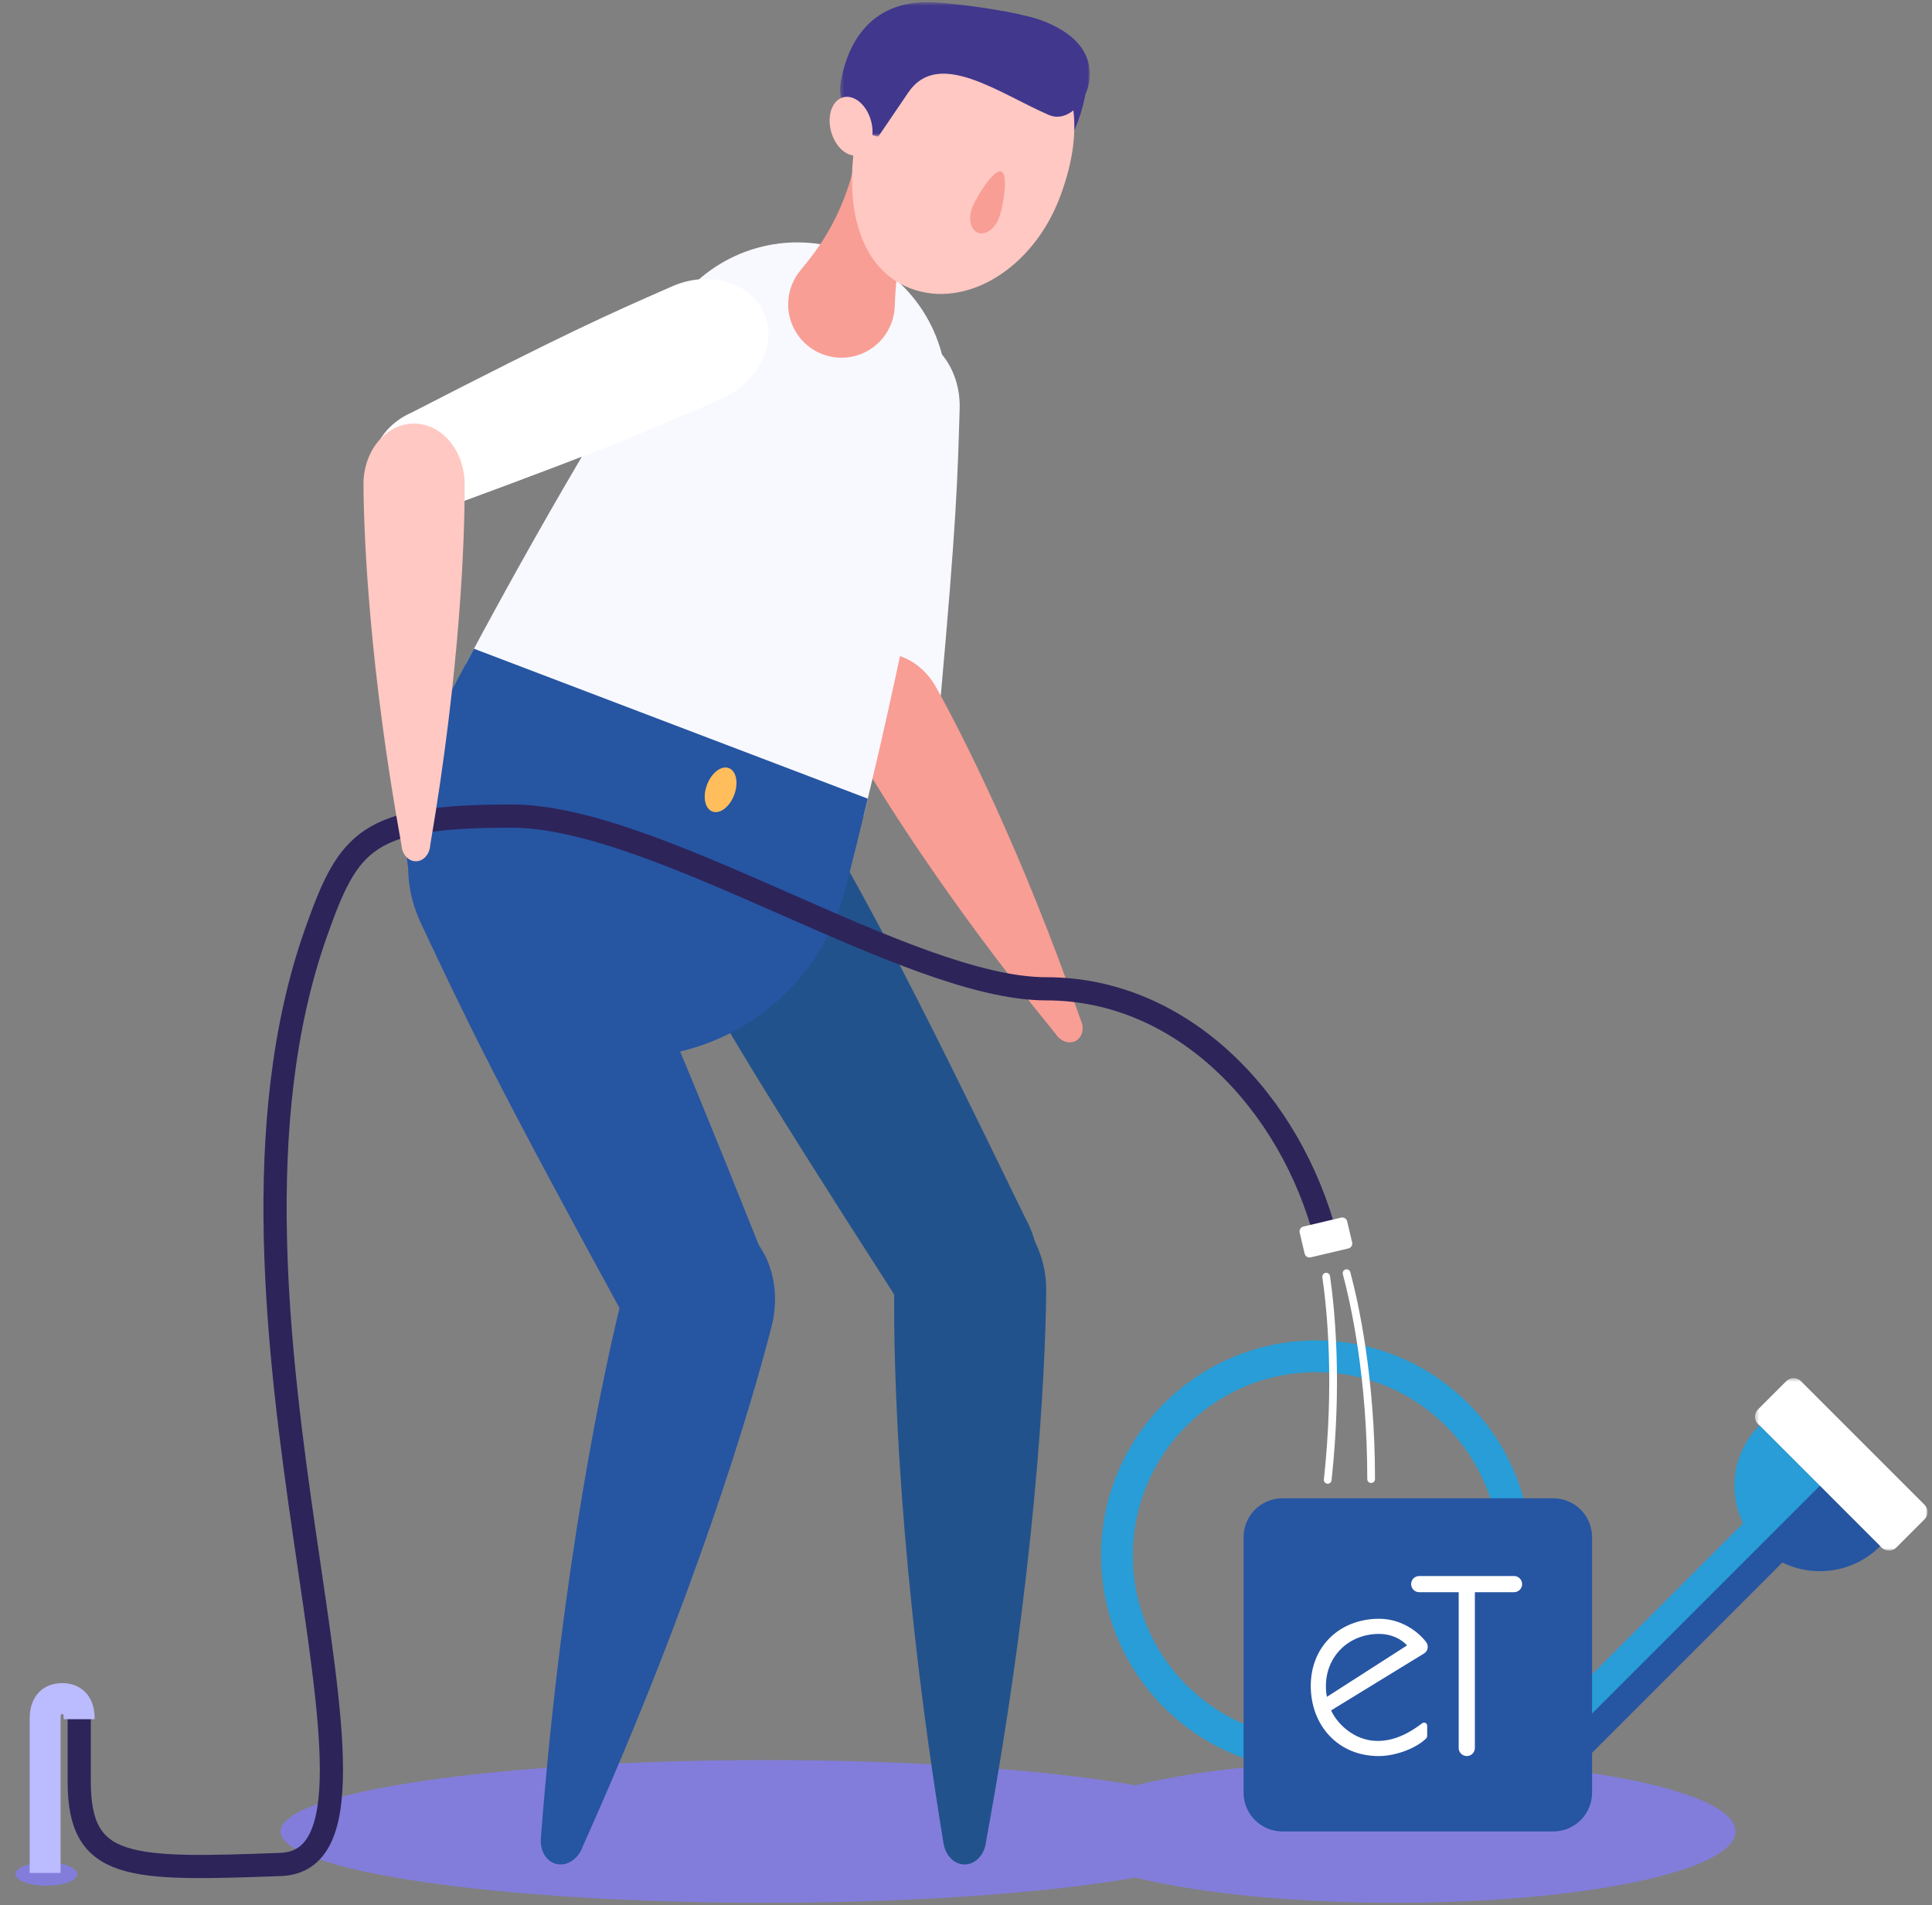 <?xml version="1.0" encoding="UTF-8"?>
<svg width="500px" height="493px" viewBox="0 0 500 493" version="1.1" xmlns="http://www.w3.org/2000/svg" xmlns:xlink="http://www.w3.org/1999/xlink">
    <rect x="0" y="0" width="500" height="493" fill="#808080" stroke="none"/>
    <!-- Generator: Sketch 61.1 (89650) - https://sketch.com -->
    <title>graphic/hose</title>
    <desc>Created with Sketch.</desc>
    <defs>
        <polygon id="path-1" points="0.447 0.567 65.079 0.567 65.079 35.346 0.447 35.346"></polygon>
        <polygon id="path-3" points="0.383 0.517 45.046 0.517 45.046 45.179 0.383 45.179"></polygon>
    </defs>
    <g id="graphic/hose" stroke="none" stroke-width="1" fill="none" fill-rule="evenodd">
        <g id="Group-63" transform="translate(4, 0)">
            <path d="M274.729,14.361 C279.905,16.331 276.46,32.254 270.341,40.172 C264.221,48.09 258.719,24.435 258.719,24.435 C258.719,24.435 267.942,9.21 274.729,14.361" id="Fill-1" fill="#41378D"></path>
            <path d="M68.617,473.964 C68.617,484.164 124.816,492.433 194.143,492.433 C263.468,492.433 319.669,484.164 319.669,473.964 C319.669,463.766 263.468,455.495 194.143,455.495 C124.816,455.495 68.617,463.766 68.617,473.964" id="Fill-3" fill="#827DDB"></path>
            <path d="M0,485 C0,486.657 3.582,488 8,488 C12.418,488 16,486.657 16,485 C16,483.343 12.418,482 8,482 C3.582,482 0,483.343 0,485" id="Fill-3" fill="#827DDB"></path>
            <path d="M269.006,473.964 C269.006,484.164 308.436,492.433 357.076,492.433 C405.714,492.433 445.144,484.164 445.144,473.964 C445.144,463.766 405.714,455.495 357.076,455.495 C308.436,455.495 269.006,463.766 269.006,473.964" id="Fill-5" fill="#827DDB"></path>
            <path d="M227.417,333.773 C227.2,355.138 228.698,406.8 240.109,476.628 C240.135,476.814 240.176,476.986 240.201,477.173 L240.21,477.173 C240.741,480.194 242.921,482.483 245.582,482.51 C248.474,482.541 250.888,479.906 251.205,476.485 L251.205,476.466 C264,407.022 266.545,355.502 266.762,334.17 C266.895,320.983 258.2,310.211 247.332,310.099 C236.465,309.991 227.551,320.584 227.417,333.773" id="Fill-7" fill="#22528C"></path>
            <path d="M167.371,236.698 C181.113,261.187 189.167,275.542 226.875,334.158 C233.327,345.658 246.243,350.681 255.722,345.363 C265.199,340.043 267.642,326.404 261.188,314.902 C230.804,252.178 222.75,237.823 209.007,213.334 C201.178,199.382 185.512,193.303 174.014,199.756 C162.515,206.208 159.541,222.746 167.371,236.698" id="Fill-9" fill="#22528C"></path>
            <path d="M213.237,179.788 C212.995,188.441 218.655,195.645 225.893,195.851 C233.114,196.073 239.189,189.225 239.432,180.555 L239.432,180.521 C243.515,134.964 243.83,124.149 244.36,105.704 C244.652,95.195 237.786,86.476 228.998,86.213 C220.228,85.953 212.869,94.266 212.579,104.759 L212.577,104.827 C212.047,123.237 211.749,134.071 213.237,179.788" id="Fill-11" fill="#F8F8FF"></path>
            <path d="M215.388,190.594 C222.217,202.803 239.921,231.698 269.232,267.609 L269.264,267.669 C270.52,269.545 272.766,270.286 274.447,269.351 C276.122,268.398 276.654,266.096 275.725,264.04 L275.693,263.978 C260.4,220.212 245.074,190.054 238.229,177.815 L238.214,177.784 C233.968,170.222 225.434,166.973 219.128,170.498 C212.831,174.039 211.144,183.032 215.388,190.594" id="Fill-13" fill="#F89E95"></path>
            <path d="M168.724,82.291 C168.752,82.266 168.763,82.235 168.77,82.218 C169.61,80.732 170.554,79.306 171.586,77.986 C171.591,77.969 171.598,77.953 171.598,77.953 C171.937,77.444 172.102,77.198 172.102,77.198 L172.162,77.238 C182.362,64.475 199.999,59.139 216.099,65.268 C232.182,71.391 241.813,87.09 240.961,103.411 C240.961,103.411 240.959,103.466 240.944,103.551 C240.831,105.805 240.506,108.051 239.959,110.304 C237.793,124.63 231.78,160.548 219.515,211.1 L116.509,171.885 C141.47,125.046 161.145,93.904 168.724,82.291" id="Fill-15" fill="#F8F8FF"></path>
            <path d="M200.886,73.862 C198.169,80.996 201.755,88.96 208.873,91.669 C215.992,94.38 223.951,90.809 226.667,83.676 C227.237,82.178 227.534,80.633 227.565,79.113 C227.568,79.06 227.57,79.006 227.571,78.951 C227.846,72.676 228.267,60.218 238.098,44.836 L238.083,44.83 C239.064,43.783 239.874,42.52 240.419,41.089 C242.68,35.149 239.702,28.509 233.779,26.254 C227.837,23.992 221.199,26.97 218.938,32.91 C218.391,34.345 218.14,35.817 218.193,37.258 C215.305,55.284 207.32,64.862 203.35,69.731 C203.318,69.774 203.282,69.815 203.25,69.856 C202.263,71.011 201.456,72.364 200.886,73.862" id="Fill-17" fill="#F89E95"></path>
            <path d="M157.553,333.563 C152.275,354.267 141.477,404.812 136.004,475.352 C135.984,475.541 135.984,475.717 135.963,475.904 L135.97,475.906 C135.772,478.968 137.347,481.708 139.925,482.365 C142.728,483.079 145.698,481.094 146.815,477.845 L146.82,477.828 C175.72,413.4 190.41,363.952 195.68,343.28 C198.938,330.501 193.044,317.976 182.512,315.289 C171.982,312.605 160.81,320.782 157.553,333.563" id="Fill-19" fill="#2655A2"></path>
            <path d="M104.929,238.921 C116.892,264.325 123.905,279.217 157.342,340.37 C162.96,352.301 175.484,358.23 185.319,353.601 C195.15,348.97 198.557,335.538 192.939,323.607 C167.097,258.877 160.086,243.987 148.124,218.58 C141.307,204.105 126.115,196.927 114.186,202.544 C102.257,208.162 98.113,224.446 104.929,238.921" id="Fill-21" fill="#2655A2"></path>
            <path d="M218.382,31.415 C223.265,10.957 231.873,-1.625 257.011,7.946 C275.478,14.976 277.262,32.746 270.25,51.164 C263.24,69.578 245.946,80.086 231.623,74.633 C217.298,69.181 213.803,50.583 218.382,31.415" id="Fill-23" fill="#FFC8C2"></path>
            <path d="M247.596,53.773 C248.676,50.934 253.224,43.66 255.139,44.389 C257.054,45.118 255.613,53.575 254.532,56.414 C253.452,59.252 251.024,60.963 249.107,60.232 C247.192,59.503 246.514,56.611 247.596,53.773" id="Fill-25" fill="#F89E95"></path>
            <g id="Group-29" transform="translate(212.959, 0.003)">
                <mask id="mask-2" fill="white">
                    <use xlink:href="#path-1"></use>
                </mask>
                <g id="Clip-28"></g>
                <path d="M48.919,4.19 C42.607,2.552 31.208,0.978 24.815,0.618 C7.079,-0.379 1.93,13.145 0.558,21.631 C-0.49,28.109 6.081,34.925 10.352,35.346 L18.12,23.912 C25.885,12.479 41.541,24.12 54.446,29.738 C61.206,32.681 68.834,20.956 63.008,12.484 C58.677,6.188 48.919,4.19 48.919,4.19" id="Fill-27" fill="#41378D" mask="url(#mask-2)"></path>
            </g>
            <path d="M214.188,25.189 C211.341,25.978 209.958,29.963 211.101,34.092 C212.243,38.219 215.478,40.926 218.327,40.137 C221.176,39.352 222.558,35.365 221.416,31.236 C220.273,27.107 217.037,24.4 214.188,25.189" id="Fill-30" fill="#FFC8C2"></path>
            <path d="M215.057,229.014 C217.032,221.276 218.869,213.832 220.579,206.686 L118.65,167.883 C114.845,174.971 110.916,182.424 106.874,190.253 L106.956,190.286 C106.136,191.906 105.407,193.579 104.754,195.299 C93.4,225.126 108.379,258.522 138.204,269.877 C168.046,281.237 201.427,266.251 212.782,236.426 C213.438,234.707 214.007,232.972 214.489,231.224 C214.684,230.476 214.871,229.745 215.057,229.014" id="Fill-32" fill="#2655A2"></path>
            <path d="M186.002,205.733 C184.822,208.836 182.291,210.753 180.354,210.017 C178.415,209.277 177.801,206.164 178.982,203.061 C180.163,199.957 182.693,198.04 184.631,198.78 C186.57,199.517 187.183,202.632 186.002,205.733" id="Fill-34" fill="#FFBD5C"></path>
            <g id="Group-38" transform="translate(449.802, 356.12)">
                <mask id="mask-4" fill="white">
                    <use xlink:href="#path-3"></use>
                </mask>
                <g id="Clip-37"></g>
                <path d="M33.171,44.401 L1.163,12.393 C0.123,11.354 0.123,9.67 1.163,8.631 L8.498,1.296 C9.536,0.258 11.219,0.258 12.26,1.296 L44.267,33.304 C45.306,34.343 45.306,36.026 44.267,37.064 L36.931,44.401 C35.894,45.439 34.208,45.439 33.171,44.401" id="Fill-36" fill="#FFFFFF" mask="url(#mask-4)"></path>
            </g>
            <path d="M397.71,460.128 L389.456,451.874 L447.121,394.209 C443.068,385.974 444.49,375.737 451.345,368.882 L469.35,386.887 L397.71,460.128 Z" id="Fill-39" fill="#289DD7"></path>
            <path d="M466.972,384.51 L482.602,400.139 C475.747,406.992 465.509,408.414 457.275,404.363 L399.61,462.028 L394.532,456.952 L466.972,384.51 Z" id="Fill-41" fill="#2655A2"></path>
            <path d="M336.612,449.988 C310.413,449.988 289.172,428.749 289.172,402.548 C289.172,376.347 310.413,355.106 336.612,355.106 C362.813,355.106 384.054,376.347 384.054,402.548 C384.054,428.749 362.813,449.988 336.612,449.988 M336.612,346.891 C305.875,346.891 280.957,371.809 280.957,402.548 C280.957,433.284 305.875,458.202 336.612,458.202 C367.35,458.202 392.268,433.284 392.268,402.548 C392.268,371.809 367.35,346.891 336.612,346.891" id="Fill-43" fill="#289DD7"></path>
            <path d="M397.982,473.964 L327.882,473.964 C322.336,473.964 317.837,469.466 317.837,463.918 L317.837,397.801 C317.837,392.251 322.336,387.753 327.882,387.753 L397.982,387.753 C403.532,387.753 408.029,392.251 408.029,397.801 L408.029,463.918 C408.029,469.466 403.532,473.964 397.982,473.964" id="Fill-45" fill="#2655A2"></path>
            <path d="M360.152,425.815 C358.598,424.127 356.03,422.844 352.924,422.844 C344.953,422.844 339.143,428.72 339.143,436.356 C339.143,437.231 339.211,438.245 339.414,439.124 L360.152,425.815 Z M340.494,442.636 C341.845,445.742 346.236,450.541 352.52,450.541 C356.879,450.541 360.713,448.532 364.064,445.966 C364.592,445.56 365.354,445.933 365.354,446.596 L365.354,449.174 C365.354,449.486 365.231,449.786 365.003,449.995 C361.97,452.769 356.817,454.458 352.789,454.458 C342.317,454.458 335.225,446.554 335.225,436.287 C335.225,426.018 342.791,418.926 352.924,418.926 C358.128,418.926 362.572,421.717 365.071,424.928 C365.814,425.882 365.579,427.27 364.545,427.904 L340.494,442.636 Z" id="Fill-47" fill="#FFFFFF"></path>
            <path d="M375.872,454.441 L375.872,454.441 C374.619,454.602 373.508,453.624 373.508,452.362 L373.508,412.052 L363.293,412.052 C361.951,412.052 360.956,410.807 361.25,409.495 C361.467,408.542 362.315,407.864 363.293,407.864 L387.83,407.864 C388.985,407.864 389.924,408.801 389.924,409.958 C389.924,411.114 388.985,412.052 387.83,412.052 L377.696,412.052 L377.696,452.362 C377.696,453.417 376.914,454.304 375.872,454.441" id="Fill-49" fill="#FFFFFF"></path>
            <path d="M339.143,320.183 C330.081,285.641 302.454,255.896 266.762,255.896 C231.072,255.896 166.072,211.196 128.478,211.196 C90.887,211.196 86.281,217.284 77.731,241.503 C43.191,339.372 107.939,481.053 68.617,482.51 C29.295,483.967 16.503,483.967 16.503,461.045 C16.503,458.41 16.503,453.034 16.503,444.914" id="Stroke-51" stroke="#2D245A" stroke-width="6" stroke-linecap="round"></path>
            <path d="M343.08,315.113 L333.321,317.42 C332.623,317.583 332.19,318.284 332.355,318.984 L333.642,324.428 C333.809,325.127 334.509,325.559 335.208,325.394 L344.964,323.089 C345.664,322.922 346.097,322.221 345.932,321.523 L344.644,316.079 C344.479,315.38 343.778,314.946 343.08,315.113" id="Fill-53" fill="#FFFFFF"></path>
            <path d="M344.496,329.486 C346.605,337.382 350.851,356.546 350.851,382.79" id="Stroke-55" stroke="#FFFFFF" stroke-width="2" stroke-linecap="round" stroke-linejoin="round"></path>
            <path d="M339.218,330.391 C340.472,339.049 342.327,357.996 339.611,382.977" id="Stroke-57" stroke="#FFFFFF" stroke-width="2" stroke-linecap="round" stroke-linejoin="round"></path>
            <path d="M102.409,106.83 C94.486,110.316 90.398,118.514 93.312,125.144 C96.204,131.765 104.994,134.324 112.933,130.831 C112.948,130.824 112.948,130.824 112.962,130.816 C155.881,115.002 165.79,110.655 182.686,103.238 C192.307,98.999 197.247,89.063 193.722,81.011 C190.203,72.972 179.54,69.881 169.933,74.112 L169.872,74.139 C153.005,81.542 143.088,85.913 102.409,106.83" id="Fill-59" fill="#FFFFFF"></path>
            <path d="M90.071,125.396 C90.139,139.386 91.65,173.239 99.921,218.851 L99.921,218.919 C100.115,221.166 101.721,222.901 103.646,222.898 C105.571,222.874 107.151,221.117 107.333,218.866 L107.333,218.798 C115.13,173.097 116.309,139.288 116.243,125.267 L116.243,125.231 C116.188,116.558 110.293,109.588 103.068,109.622 C95.844,109.671 90.016,116.724 90.071,125.396" id="Fill-61" fill="#FFC8C2"></path>
        </g>
        <path d="M11.677,484.712 L11.677,444.914 C11.675,441.358 13.145,439.58 16.088,439.58 C19.031,439.58 20.503,441.358 20.503,444.914" id="Path-3" stroke="#BBBBFF" stroke-width="8"></path>
    </g>
</svg>